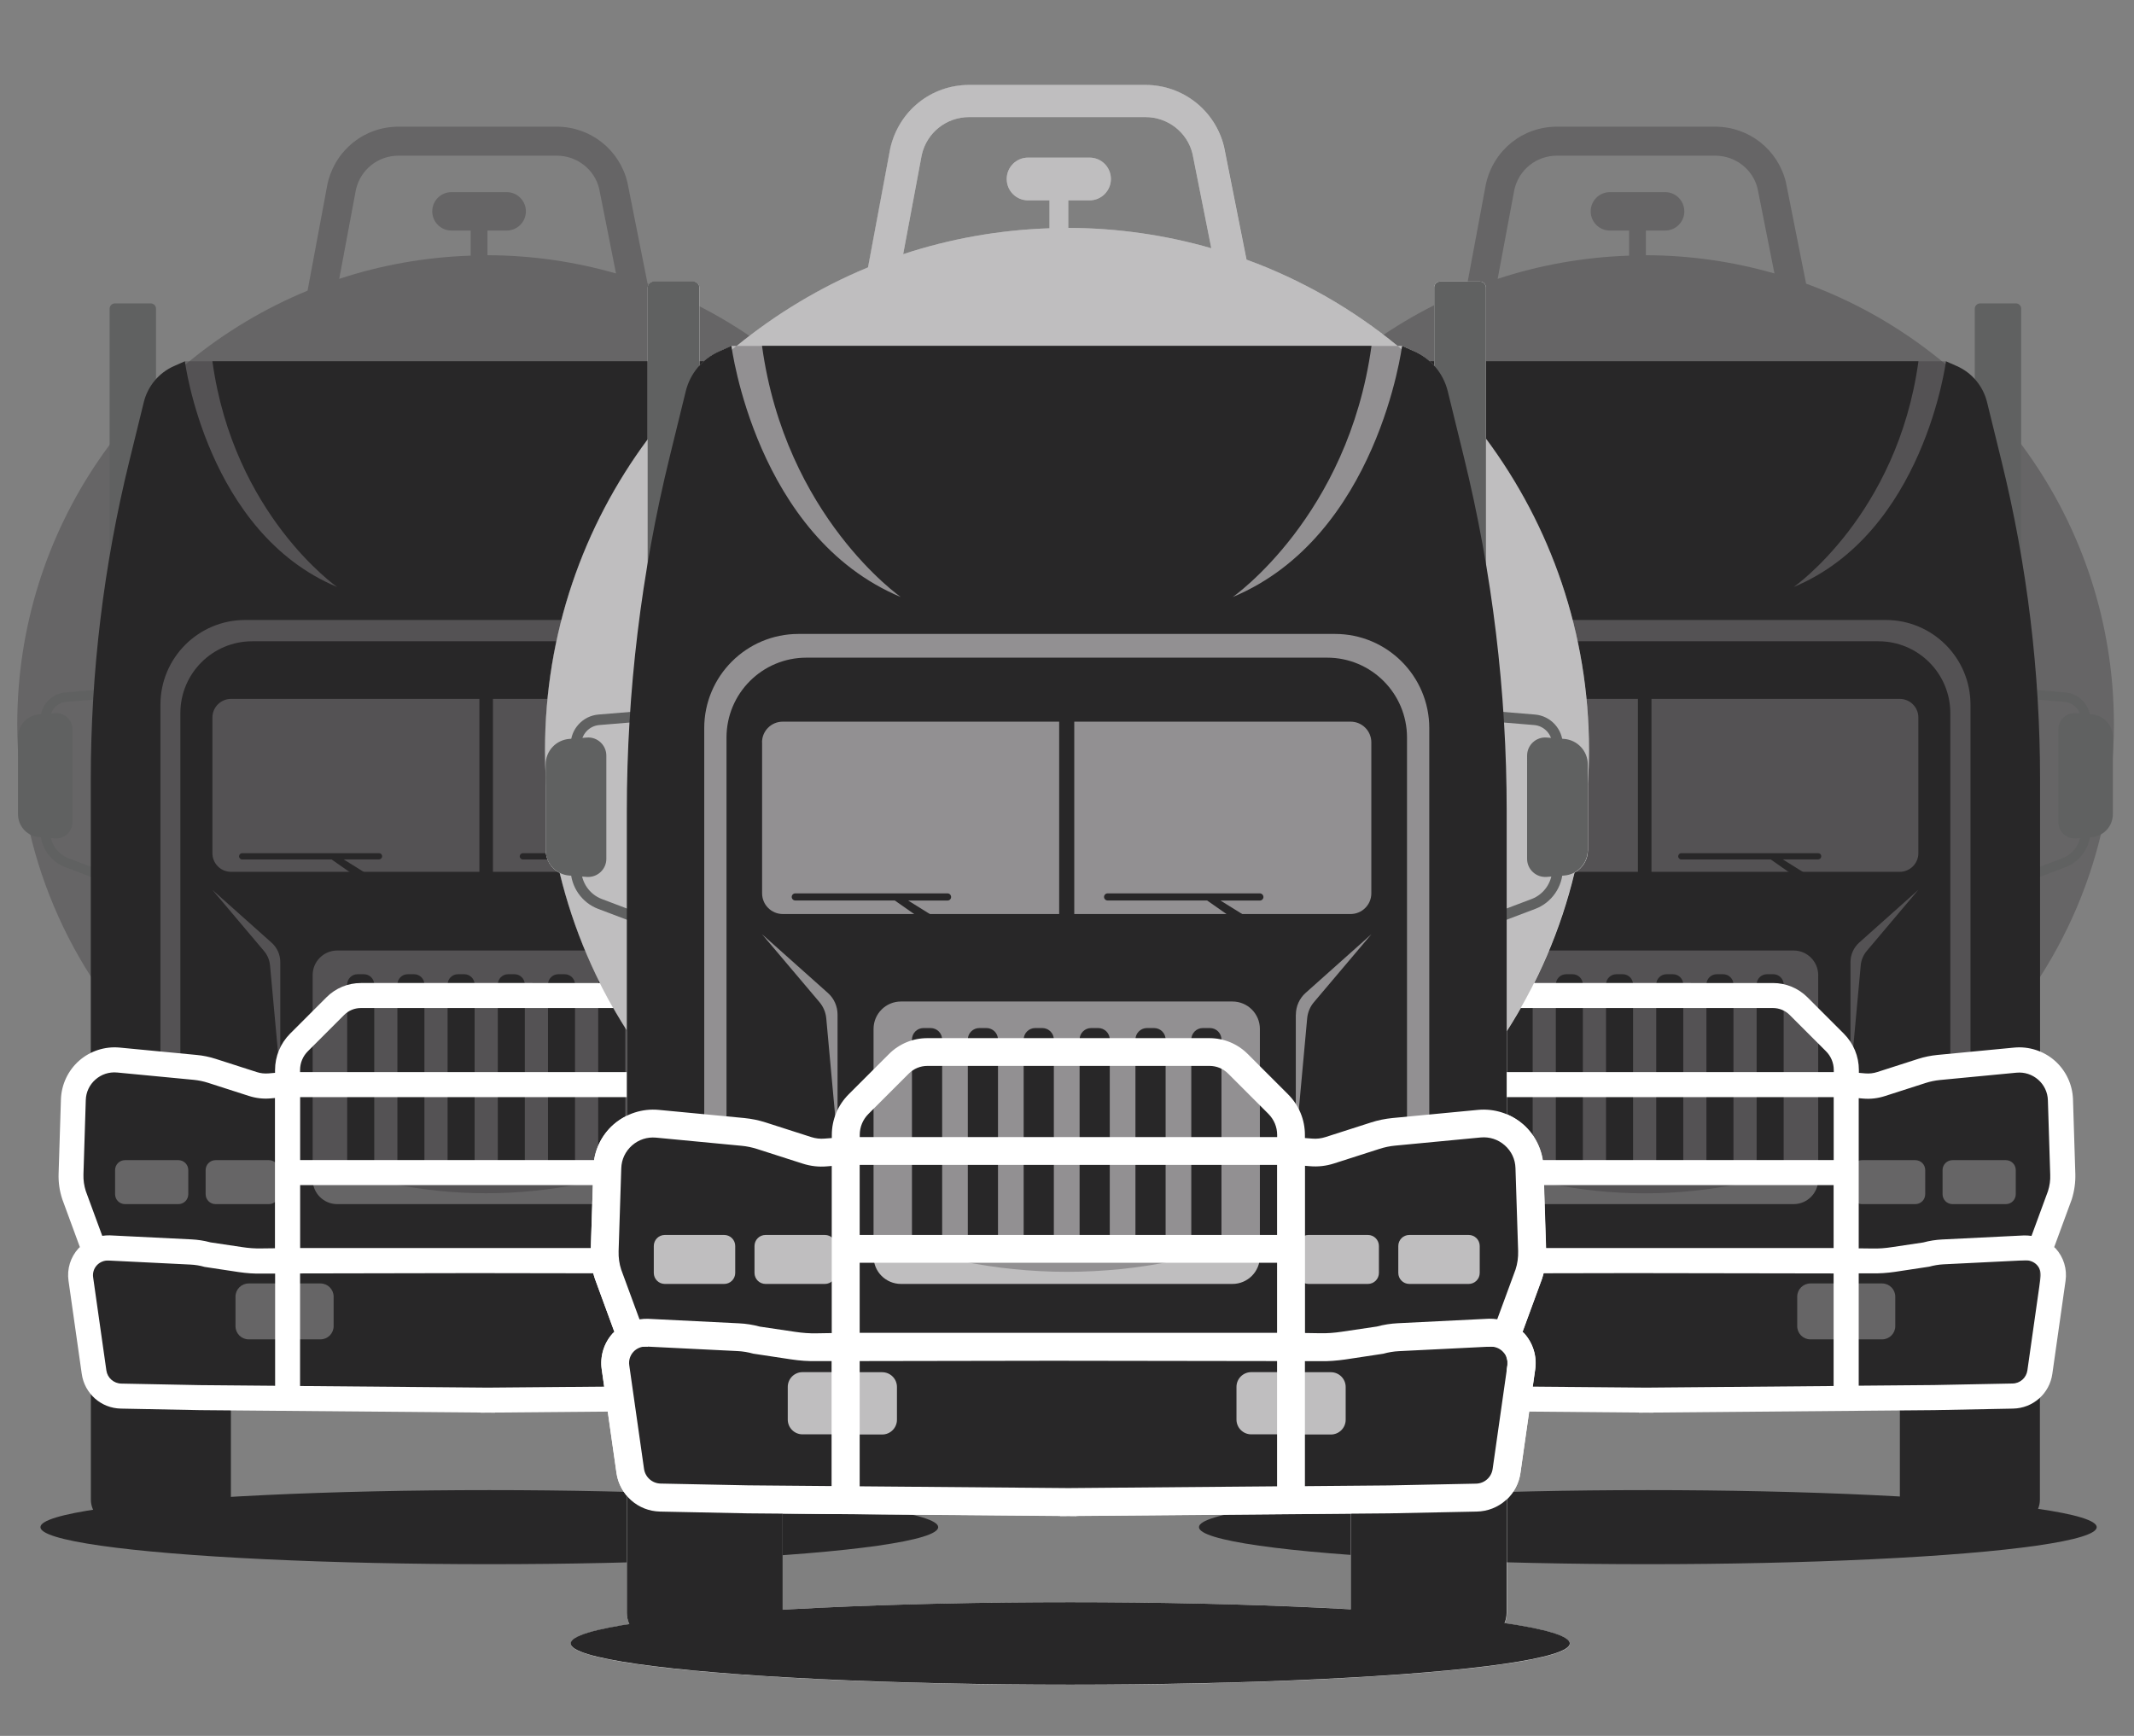 <?xml version="1.0" encoding="UTF-8"?>
<!-- Generator: Adobe Illustrator 27.2.0, SVG Export Plug-In . SVG Version: 6.00 Build 0)  -->
<svg xmlns="http://www.w3.org/2000/svg" xmlns:xlink="http://www.w3.org/1999/xlink" version="1.1" id="Layer_1" x="0px" y="0px" viewBox="0 0 264.42 215.12" style="enable-background:new 0 0 264.42 215.12;" xml:space="preserve">
<rect x="0" y="0" width="264.42" height="215.12" fill="#808080" stroke="none"/>
<style type="text/css">
	.st0{opacity:0.3;fill:#282728;}
	.st1{fill:#606161;}
	.st2{fill:#282728;}
	.st3{fill:#FFFFFF;}
</style>
<path class="st0" d="M223.79,35.15l-2.5-12.55c-0.98-4.06-4.58-6.9-8.76-6.9h-19.61c-4.24,0-7.85,2.89-8.8,7.09l-2.47,13.23  c-21.11,8.71-35.96,29.49-35.96,53.74c0,32.1,26.02,58.12,58.12,58.12s58.12-26.02,58.12-58.12  C261.93,64.67,246.05,43.3,223.79,35.15z M187.64,23.51c0.56-2.48,2.73-4.22,5.28-4.22h19.61c2.51,0,4.68,1.71,5.25,4.08l2.09,10.52  c-5.06-1.45-10.4-2.25-15.93-2.26v-3.06h2.38c1.31,0,2.38-1.06,2.38-2.38c0-1.31-1.06-2.38-2.38-2.38h-6.84  c-1.31,0-2.38,1.06-2.38,2.38c0,1.31,1.06,2.38,2.38,2.38h2.38v3.11c-5.67,0.19-11.14,1.18-16.29,2.88L187.64,23.51z"></path>
<g>
	<polygon class="st0" points="157.84,93.41 164.15,49.5 166.46,44.77 169.86,44.77 237.71,44.77 241.11,44.77 243.49,53.52    247.94,77.91 247.08,139.61 252.53,141.9 249.82,160.34 235.03,169.45 208.63,169.88 164.58,168.73 155.11,147.07 157.55,114.21     "></polygon>
	<g>
		<path class="st1" d="M162.22,37.6h-4.44c-0.36,0-0.66,0.29-0.66,0.66v32.43L160.08,60c0.44-1.6,1.43-3,2.8-3.95V44.24v-5.99    C162.88,37.89,162.59,37.6,162.22,37.6z"></path>
		<path class="st1" d="M249.79,37.6h-4.44c-0.36,0-0.66,0.29-0.66,0.66v17.8c1.37,0.95,2.36,2.35,2.8,3.95l2.95,10.68V38.26    C250.45,37.89,250.15,37.6,249.79,37.6z"></path>
	</g>
	<rect x="157.15" y="152.88" class="st2" width="93.11" height="5.19"></rect>
	<g>
		<g>
			<path class="st1" d="M259.17,103.75l-1.94,0.15c-1.18,0.09-2.18-0.84-2.18-2.02V90.39c0-1.18,1-2.11,2.18-2.02l1.94,0.15     c1.48,0.11,2.63,1.35,2.63,2.84v9.54C261.8,102.39,260.65,103.63,259.17,103.75z"></path>
			<g>
				<path class="st1" d="M247.06,110.83l-0.42-1.1l8.9-3.37c1.37-0.52,2.29-1.86,2.29-3.32V89.16c0-1.13-0.88-2.09-2.01-2.18      l-9.03-0.75l0.1-1.17l9.03,0.75c1.73,0.14,3.09,1.62,3.09,3.36v13.86c0,1.95-1.23,3.73-3.05,4.42L247.06,110.83z"></path>
			</g>
		</g>
		<g>
			<path class="st1" d="M148.4,103.75l1.94,0.15c1.18,0.09,2.18-0.84,2.18-2.02V90.39c0-1.18-1-2.11-2.18-2.02l-1.94,0.15     c-1.48,0.11-2.63,1.35-2.63,2.84v9.54C145.77,102.39,146.92,103.63,148.4,103.75z"></path>
			<g>
				<path class="st1" d="M160.52,110.83l0.42-1.1l-8.9-3.37c-1.37-0.52-2.29-1.86-2.29-3.32V89.16c0-1.13,0.88-2.09,2.01-2.18      l9.03-0.75l-0.1-1.17l-9.03,0.75c-1.73,0.14-3.09,1.62-3.09,3.36v13.86c0,1.95,1.23,3.73,3.05,4.42L160.52,110.83z"></path>
			</g>
		</g>
	</g>
	<g>
		<g>
			<path class="st2" d="M250.4,131.31l-18.51,1.95l9.77-1.76V88.37c0-4.91-3.98-8.9-8.9-8.9H174.8c-4.91,0-8.9,3.98-8.9,8.9v43.13     l9.77,1.76l-18.71-1.66c-2.81,0-4.09,3.86-4.09,6.67l0.22,11.41c0,0.72,2.29,4.3,3.01,4.3h95.37c0.72,0,3.1-1,3.1-1.72l0.72-14.2     C255.28,135.24,253.22,131.31,250.4,131.31z M169.86,88.92c0-1.28,1.04-2.31,2.31-2.31h63.22c1.28,0,2.31,1.03,2.31,2.31v16.81     c0,1.28-1.04,2.31-2.31,2.31h-63.22c-1.28,0-2.31-1.03-2.31-2.31V88.92z M166.87,147.99c0,0.68-0.55,1.23-1.23,1.23h-6.61     c-0.68,0-1.23-0.55-1.23-1.23V145c0-0.68,0.55-1.23,1.23-1.23h6.61c0.68,0,1.23,0.55,1.23,1.23V147.99z M178.09,147.99     c0,0.68-0.55,1.23-1.23,1.23h-6.61c-0.68,0-1.23-0.55-1.23-1.23V145c0-0.68,0.55-1.23,1.23-1.23h6.61c0.68,0,1.23,0.55,1.23,1.23     V147.99z M178.28,133.5l-1.27-13.86c-0.06-0.66-0.32-1.29-0.75-1.79l-6.39-7.57l7.33,6.54c0.69,0.61,1.08,1.49,1.08,2.42V133.5z      M225.29,146.17c0,1.69-1.37,3.05-3.05,3.05h-36.91c-1.69,0-3.05-1.37-3.05-3.05v-25.33c0-1.69,1.37-3.05,3.05-3.05h36.91     c1.69,0,3.05,1.37,3.05,3.05V146.17z M229.29,119.23c0-0.92,0.39-1.8,1.08-2.42l7.33-6.54l-6.39,7.57     c-0.43,0.51-0.69,1.13-0.75,1.79l-1.27,13.86V119.23z M238.55,147.99c0,0.68-0.55,1.23-1.23,1.23h-6.61     c-0.68,0-1.23-0.55-1.23-1.23V145c0-0.68,0.55-1.23,1.23-1.23h6.61c0.68,0,1.23,0.55,1.23,1.23V147.99z M249.77,147.99     c0,0.68-0.55,1.23-1.23,1.23h-6.61c-0.68,0-1.23-0.55-1.23-1.23V145c0-0.68,0.55-1.23,1.23-1.23h6.61c0.68,0,1.23,0.55,1.23,1.23     V147.99z"></path>
			<path class="st2" d="M156.7,172.34l12.07,1.64c2.26,0.31,4.54,0.46,6.81,0.46h56.41c2.28,0,4.56-0.15,6.81-0.46l12.07-1.64     c1.08-0.15,1.89-1.07,1.89-2.16v-12.66c0-0.72-0.58-1.3-1.3-1.3H156.1c-0.72,0-1.3,0.58-1.3,1.3v12.66     C154.8,171.27,155.61,172.19,156.7,172.34z M229.8,159.05h3.4c0.91,0,1.64,0.73,1.64,1.64v3.65c0,0.91-0.73,1.64-1.64,1.64h-3.4     V159.05z M222.69,160.69c0-0.91,0.73-1.64,1.64-1.64h3.4v6.93h-3.4c-0.91,0-1.64-0.73-1.64-1.64V160.69z M179.85,159.05h3.4     c0.91,0,1.64,0.73,1.64,1.64v3.65c0,0.91-0.73,1.64-1.64,1.64h-3.4V159.05z M172.73,160.69c0-0.91,0.73-1.64,1.64-1.64h3.4v6.93     h-3.4c-0.91,0-1.64-0.73-1.64-1.64V160.69z"></path>
			<path class="st2" d="M188.63,120.73h-0.79c-0.71,0-1.28,0.57-1.28,1.28v22.98c0,0.71,0.57,1.28,1.28,1.28h0.79     c0.71,0,1.28-0.57,1.28-1.28v-22.98C189.91,121.3,189.34,120.73,188.63,120.73z"></path>
			<path class="st2" d="M194.85,120.73h-0.79c-0.71,0-1.28,0.57-1.28,1.28v22.98c0,0.71,0.57,1.28,1.28,1.28h0.79     c0.71,0,1.28-0.57,1.28-1.28v-22.98C196.13,121.3,195.56,120.73,194.85,120.73z"></path>
			<path class="st2" d="M201.07,120.73h-0.79c-0.71,0-1.28,0.57-1.28,1.28v22.98c0,0.71,0.57,1.28,1.28,1.28h0.79     c0.71,0,1.28-0.57,1.28-1.28v-22.98C202.35,121.3,201.78,120.73,201.07,120.73z"></path>
			<path class="st2" d="M207.29,120.73h-0.79c-0.71,0-1.28,0.57-1.28,1.28v22.98c0,0.71,0.57,1.28,1.28,1.28h0.79     c0.71,0,1.28-0.57,1.28-1.28v-22.98C208.57,121.3,208,120.73,207.29,120.73z"></path>
			<path class="st2" d="M213.51,120.73h-0.79c-0.71,0-1.28,0.57-1.28,1.28v22.98c0,0.71,0.57,1.28,1.28,1.28h0.79     c0.71,0,1.28-0.57,1.28-1.28v-22.98C214.79,121.3,214.22,120.73,213.51,120.73z"></path>
			<path class="st2" d="M219.73,120.73h-0.79c-0.71,0-1.28,0.57-1.28,1.28v22.98c0,0.71,0.57,1.28,1.28,1.28h0.79     c0.71,0,1.28-0.57,1.28-1.28v-22.98C221.01,121.3,220.44,120.73,219.73,120.73z"></path>
			<path class="st2" d="M154.8,185.84c0,1.65,1.34,2.98,2.98,2.98h11.39c1.65,0,2.98-1.34,2.98-2.98v-11.49l-17.35-4.18V185.84z"></path>
			<path class="st2" d="M235.41,185.84c0,1.65,1.34,2.98,2.98,2.98h11.39c1.65,0,2.98-1.34,2.98-2.98v-15.66l-17.35,4.18V185.84z"></path>
			<path class="st2" d="M158.71,131.42h4.71V87.33c0-5.8,4.7-10.5,10.5-10.5h29.87h29.87c5.8,0,10.5,4.7,10.5,10.5v44.09h4.71l0,0     l0,0c2.73,0,3.91,2.21,3.91,2.21v-6.64V96.56c0-13.28-1.6-26.51-4.77-39.4l-1.8-7.33c-0.49-1.98-1.86-3.63-3.73-4.46l-1.36-0.6     c0,0-2.72,21.24-18.86,27.97c0,0,12.85-8.95,15.45-27.97h-33.92h-33.92c2.61,19.02,15.45,27.97,15.45,27.97     c-16.14-6.74-18.86-27.97-18.86-27.97l-1.36,0.6c-1.87,0.83-3.24,2.48-3.73,4.46l-1.8,7.33c-3.17,12.89-4.77,26.12-4.77,39.4     v30.43v6.64C154.81,133.63,155.98,131.42,158.71,131.42z"></path>
		</g>
		<rect x="202.95" y="84.43" class="st2" width="1.68" height="25.84"></rect>
	</g>
	<path class="st2" d="M190.51,105.73h-16.96c-0.22,0-0.39,0.18-0.39,0.39s0.18,0.39,0.39,0.39h11.08l4.97,3.47   c0.01,0.01,0.02,0.01,0.02,0.02c0.26,0.16,0.6,0.08,0.77-0.18c0.16-0.26,0.08-0.6-0.18-0.77l-4.09-2.55h4.38   c0.22,0,0.39-0.18,0.39-0.39S190.73,105.73,190.51,105.73z"></path>
	<path class="st2" d="M225.29,105.73h-16.96c-0.22,0-0.39,0.18-0.39,0.39s0.18,0.39,0.39,0.39h11.08l4.97,3.47   c0.01,0.01,0.02,0.01,0.02,0.02c0.26,0.16,0.6,0.08,0.77-0.18c0.16-0.26,0.08-0.6-0.18-0.77l-4.09-2.55h4.38   c0.22,0,0.39-0.18,0.39-0.39S225.51,105.73,225.29,105.73z"></path>
	<ellipse class="st2" cx="204.18" cy="189.25" rx="55.62" ry="4.59"></ellipse>
	<path class="st3" d="M257.15,145.47l-0.29-9.24c-0.06-1.83-0.88-3.57-2.25-4.78c-1.37-1.21-3.21-1.8-5.02-1.63l-9.51,0.91   c-0.82,0.08-1.62,0.24-2.4,0.49l-5.07,1.63c-0.48,0.16-0.98,0.21-1.48,0.17l-0.8-0.07v-0.34c0-1.71-0.67-3.32-1.88-4.53l-4.49-4.49   c-1.14-1.14-2.66-1.77-4.28-1.77H205.8h-3.67h-13.87c-1.62,0-3.14,0.63-4.28,1.77l-4.49,4.49c-1.21,1.21-1.88,2.82-1.88,4.53v0.34   l-0.8,0.07c-0.51,0.04-1-0.01-1.48-0.17l-5.07-1.63c-0.78-0.25-1.59-0.42-2.4-0.49l-9.51-0.91c-1.82-0.17-3.65,0.42-5.02,1.63   c-1.37,1.21-2.19,2.95-2.25,4.78l-0.29,9.24c-0.03,1.05,0.11,2.09,0.46,3.15l2.18,5.93c-0.05,0.05-0.12,0.09-0.17,0.15   c-1,1.09-1.45,2.56-1.24,4.02l1.64,11.54c0.35,2.44,2.39,4.26,4.86,4.3l9.75,0.19l34.81,0.3l0,0.02l0.9-0.01l0.9,0.01l0-0.02   l34.81-0.3l9.75-0.19c2.47-0.05,4.51-1.86,4.86-4.3l1.64-11.54c0.21-1.46-0.24-2.93-1.24-4.02c-0.05-0.06-0.12-0.09-0.17-0.15   l2.18-5.93C257.04,147.56,257.18,146.52,257.15,145.47z M177.63,171.73l-9.32-0.08l-9.73-0.19c-0.94-0.02-1.72-0.71-1.85-1.63   l-1.64-11.54c-0.08-0.54,0.09-1.09,0.46-1.49s0.91-0.62,1.45-0.59l10.14,0.5c0.59,0.03,1.18,0.12,1.76,0.29l4.23,0.64   c0.95,0.14,1.91,0.21,2.86,0.19l1.65,0V171.73z M177.63,154.69l-1.69,0.02c-0.78,0.02-1.58-0.04-2.36-0.16l-3.95-0.59   c-0.77-0.21-1.56-0.33-2.35-0.37l-10.13-0.5c-0.31-0.01-0.62,0.02-0.93,0.06l-2.04-5.55c-0.21-0.66-0.31-1.35-0.29-2.04l0.29-9.24   c0.03-0.99,0.46-1.89,1.2-2.54c0.74-0.65,1.69-0.96,2.68-0.87l9.51,0.91c0.59,0.06,1.18,0.18,1.74,0.36l5.07,1.63   c0.87,0.28,1.77,0.39,2.69,0.31l0.55-0.05V154.69z M227.21,171.76l-23.24,0.2l-23.24-0.2v-13.95l21.51-0.04l24.96,0.04V171.76z    M227.21,154.66h-23.94h-2.21h-20.33v-7.8h19.54h4.26h22.67V154.66z M227.21,143.76h-22.67h-4.26h-19.54v-7.8h17.99h5.81h22.67   V143.76z M227.21,132.86l-22.67,0v0l-2.65,0l-3.17,0v0l-17.99,0v-0.25c0-0.88,0.34-1.71,0.97-2.34l4.49-4.49   c0.56-0.56,1.3-0.86,2.08-0.86h13.87h3.67h13.87c0.79,0,1.53,0.31,2.08,0.86l4.49,4.49c0.62,0.62,0.97,1.45,0.97,2.34V132.86z    M252.85,158.28l-1.64,11.54c-0.13,0.93-0.91,1.62-1.85,1.63l-9.73,0.19l-9.32,0.08v-13.92l1.65,0c0.95,0.02,1.91-0.05,2.86-0.19   l4.23-0.64c0.58-0.16,1.17-0.26,1.76-0.29l10.14-0.5c0.53-0.02,1.08,0.19,1.45,0.59S252.93,157.74,252.85,158.28z M253.76,147.61   l-2.04,5.55c-0.31-0.04-0.62-0.07-0.93-0.06l-10.13,0.5c-0.79,0.04-1.58,0.16-2.35,0.37l-3.95,0.59c-0.78,0.12-1.59,0.18-2.36,0.16   l-1.69-0.02v-18.61l0.55,0.05c0.92,0.08,1.82-0.03,2.69-0.31l5.07-1.63c0.56-0.18,1.15-0.3,1.74-0.36l9.51-0.91   c0.99-0.09,1.93,0.22,2.68,0.87c0.74,0.65,1.17,1.56,1.2,2.54l0.29,9.24C254.07,146.26,253.97,146.95,253.76,147.61z"></path>
	<path class="st1" d="M152.29,78.08"></path>
</g>
<path class="st0" d="M80.24,35.15l-2.5-12.55c-0.98-4.06-4.58-6.9-8.76-6.9H49.38c-4.24,0-7.85,2.89-8.8,7.09l-2.47,13.23  C17,44.72,2.14,65.5,2.14,89.75c0,32.1,26.02,58.12,58.12,58.12s58.12-26.02,58.12-58.12C118.39,64.67,102.5,43.3,80.24,35.15z   M44.1,23.51c0.56-2.48,2.73-4.22,5.28-4.22h19.61c2.51,0,4.68,1.71,5.25,4.08l2.09,10.52c-5.06-1.45-10.4-2.25-15.93-2.26v-3.06  h2.38c1.31,0,2.38-1.06,2.38-2.38c0-1.31-1.06-2.38-2.38-2.38h-6.84c-1.31,0-2.38,1.06-2.38,2.38c0,1.31,1.06,2.38,2.38,2.38h2.38  v3.11c-5.67,0.19-11.14,1.18-16.29,2.88L44.1,23.51z"></path>
<g>
	<polygon class="st0" points="14.29,93.41 20.6,49.5 22.91,44.77 26.32,44.77 94.16,44.77 97.57,44.77 99.95,53.52 104.39,77.91    103.53,139.61 108.99,141.9 106.28,160.34 91.48,169.45 65.08,169.88 21.03,168.73 11.56,147.07 14,114.21  "></polygon>
	<g>
		<path class="st1" d="M18.68,37.6h-4.44c-0.36,0-0.66,0.29-0.66,0.66v32.43L16.53,60c0.44-1.6,1.43-3,2.8-3.95V44.24v-5.99    C19.33,37.89,19.04,37.6,18.68,37.6z"></path>
		<path class="st1" d="M106.25,37.6h-4.44c-0.36,0-0.66,0.29-0.66,0.66v17.8c1.37,0.95,2.36,2.35,2.8,3.95l2.95,10.68V38.26    C106.9,37.89,106.61,37.6,106.25,37.6z"></path>
	</g>
	<rect x="13.61" y="152.88" class="st2" width="93.11" height="5.19"></rect>
	<g>
		<g>
			<path class="st1" d="M115.62,103.75l-1.94,0.15c-1.18,0.09-2.18-0.84-2.18-2.02V90.39c0-1.18,1-2.11,2.18-2.02l1.94,0.15     c1.48,0.11,2.63,1.35,2.63,2.84v9.54C118.25,102.39,117.11,103.63,115.62,103.75z"></path>
			<g>
				<path class="st1" d="M103.51,110.83l-0.42-1.1l8.9-3.37c1.37-0.52,2.29-1.86,2.29-3.32V89.16c0-1.13-0.88-2.09-2.01-2.18      l-9.03-0.75l0.1-1.17l9.03,0.75c1.73,0.14,3.09,1.62,3.09,3.36v13.86c0,1.95-1.23,3.73-3.05,4.42L103.51,110.83z"></path>
			</g>
		</g>
		<g>
			<path class="st1" d="M4.86,103.75l1.94,0.15c1.18,0.09,2.18-0.84,2.18-2.02V90.39c0-1.18-1-2.11-2.18-2.02l-1.94,0.15     c-1.48,0.11-2.63,1.35-2.63,2.84v9.54C2.23,102.39,3.37,103.63,4.86,103.75z"></path>
			<g>
				<path class="st1" d="M16.97,110.83l0.42-1.1l-8.9-3.37c-1.37-0.52-2.29-1.86-2.29-3.32V89.16c0-1.13,0.88-2.09,2.01-2.18      l9.03-0.75l-0.1-1.17L8.1,85.81c-1.73,0.14-3.09,1.62-3.09,3.36v13.86c0,1.95,1.23,3.73,3.05,4.42L16.97,110.83z"></path>
			</g>
		</g>
	</g>
	<g>
		<g>
			<path class="st2" d="M106.86,131.31l-18.51,1.95l9.77-1.76V88.37c0-4.91-3.98-8.9-8.9-8.9H31.25c-4.91,0-8.9,3.98-8.9,8.9v43.13     l9.77,1.76l-18.71-1.66c-2.81,0-4.09,3.86-4.09,6.67l0.22,11.41c0,0.72,2.29,4.3,3.01,4.3h95.37c0.72,0,3.1-1,3.1-1.72l0.72-14.2     C111.74,135.24,109.67,131.31,106.86,131.31z M26.32,88.92c0-1.28,1.04-2.31,2.31-2.31h63.22c1.28,0,2.31,1.03,2.31,2.31v16.81     c0,1.28-1.04,2.31-2.31,2.31H28.63c-1.28,0-2.31-1.03-2.31-2.31V88.92z M23.33,147.99c0,0.68-0.55,1.23-1.23,1.23h-6.61     c-0.68,0-1.23-0.55-1.23-1.23V145c0-0.68,0.55-1.23,1.23-1.23h6.61c0.68,0,1.23,0.55,1.23,1.23V147.99z M34.55,147.99     c0,0.68-0.55,1.23-1.23,1.23h-6.61c-0.68,0-1.23-0.55-1.23-1.23V145c0-0.68,0.55-1.23,1.23-1.23h6.61c0.68,0,1.23,0.55,1.23,1.23     V147.99z M34.73,133.5l-1.27-13.86c-0.06-0.66-0.32-1.29-0.75-1.79l-6.39-7.57l7.33,6.54c0.69,0.61,1.08,1.49,1.08,2.42V133.5z      M81.74,146.17c0,1.69-1.37,3.05-3.05,3.05H41.79c-1.69,0-3.05-1.37-3.05-3.05v-25.33c0-1.69,1.37-3.05,3.05-3.05h36.91     c1.69,0,3.05,1.37,3.05,3.05V146.17z M85.75,119.23c0-0.92,0.39-1.8,1.08-2.42l7.33-6.54l-6.39,7.57     c-0.43,0.51-0.69,1.13-0.75,1.79l-1.27,13.86V119.23z M95,147.99c0,0.68-0.55,1.23-1.23,1.23h-6.61c-0.68,0-1.23-0.55-1.23-1.23     V145c0-0.68,0.55-1.23,1.23-1.23h6.61c0.68,0,1.23,0.55,1.23,1.23V147.99z M106.22,147.99c0,0.68-0.55,1.23-1.23,1.23h-6.61     c-0.68,0-1.23-0.55-1.23-1.23V145c0-0.68,0.55-1.23,1.23-1.23h6.61c0.68,0,1.23,0.55,1.23,1.23V147.99z"></path>
			<path class="st2" d="M13.15,172.34l12.07,1.64c2.26,0.31,4.54,0.46,6.81,0.46h56.41c2.28,0,4.56-0.15,6.81-0.46l12.07-1.64     c1.08-0.15,1.89-1.07,1.89-2.16v-12.66c0-0.72-0.58-1.3-1.3-1.3H12.56c-0.72,0-1.3,0.58-1.3,1.3v12.66     C11.26,171.27,12.07,172.19,13.15,172.34z M86.26,159.05h3.4c0.91,0,1.64,0.73,1.64,1.64v3.65c0,0.91-0.73,1.64-1.64,1.64h-3.4     V159.05z M79.14,160.69c0-0.91,0.73-1.64,1.64-1.64h3.4v6.93h-3.4c-0.91,0-1.64-0.73-1.64-1.64V160.69z M36.3,159.05h3.4     c0.91,0,1.64,0.73,1.64,1.64v3.65c0,0.91-0.73,1.64-1.64,1.64h-3.4V159.05z M29.18,160.69c0-0.91,0.73-1.64,1.64-1.64h3.4v6.93     h-3.4c-0.91,0-1.64-0.73-1.64-1.64V160.69z"></path>
			<path class="st2" d="M45.09,120.73H44.3c-0.71,0-1.28,0.57-1.28,1.28v22.98c0,0.71,0.57,1.28,1.28,1.28h0.79     c0.71,0,1.28-0.57,1.28-1.28v-22.98C46.37,121.3,45.79,120.73,45.09,120.73z"></path>
			<path class="st2" d="M51.31,120.73h-0.79c-0.71,0-1.28,0.57-1.28,1.28v22.98c0,0.71,0.57,1.28,1.28,1.28h0.79     c0.71,0,1.28-0.57,1.28-1.28v-22.98C52.59,121.3,52.01,120.73,51.31,120.73z"></path>
			<path class="st2" d="M57.53,120.73h-0.79c-0.71,0-1.28,0.57-1.28,1.28v22.98c0,0.71,0.57,1.28,1.28,1.28h0.79     c0.71,0,1.28-0.57,1.28-1.28v-22.98C58.81,121.3,58.23,120.73,57.53,120.73z"></path>
			<path class="st2" d="M63.75,120.73h-0.79c-0.71,0-1.28,0.57-1.28,1.28v22.98c0,0.71,0.57,1.28,1.28,1.28h0.79     c0.71,0,1.28-0.57,1.28-1.28v-22.98C65.03,121.3,64.45,120.73,63.75,120.73z"></path>
			<path class="st2" d="M69.97,120.73h-0.79c-0.71,0-1.28,0.57-1.28,1.28v22.98c0,0.71,0.57,1.28,1.28,1.28h0.79     c0.71,0,1.28-0.57,1.28-1.28v-22.98C71.25,121.3,70.67,120.73,69.97,120.73z"></path>
			<path class="st2" d="M76.19,120.73H75.4c-0.71,0-1.28,0.57-1.28,1.28v22.98c0,0.71,0.57,1.28,1.28,1.28h0.79     c0.71,0,1.28-0.57,1.28-1.28v-22.98C77.47,121.3,76.89,120.73,76.19,120.73z"></path>
			<path class="st2" d="M11.26,185.84c0,1.65,1.34,2.98,2.98,2.98h11.39c1.65,0,2.98-1.34,2.98-2.98v-11.49l-17.35-4.18V185.84z"></path>
			<path class="st2" d="M91.87,185.84c0,1.65,1.34,2.98,2.98,2.98h11.39c1.65,0,2.98-1.34,2.98-2.98v-15.66l-17.35,4.18V185.84z"></path>
			<path class="st2" d="M15.17,131.42h4.71V87.33c0-5.8,4.7-10.5,10.5-10.5h29.87h29.87c5.8,0,10.5,4.7,10.5,10.5v44.09h4.71l0,0     l0,0c2.73,0,3.91,2.21,3.91,2.21v-6.64V96.56c0-13.28-1.6-26.51-4.77-39.4l-1.8-7.33c-0.49-1.98-1.86-3.63-3.73-4.46l-1.36-0.6     c0,0-2.72,21.24-18.86,27.97c0,0,12.85-8.95,15.45-27.97H60.24H26.32c2.61,19.02,15.45,27.97,15.45,27.97     C25.63,66,22.91,44.77,22.91,44.77l-1.36,0.6c-1.87,0.83-3.24,2.48-3.73,4.46l-1.8,7.33c-3.17,12.89-4.77,26.12-4.77,39.4v30.43     v6.64C11.26,133.63,12.44,131.42,15.17,131.42z"></path>
		</g>
		<rect x="59.4" y="84.43" class="st2" width="1.68" height="25.84"></rect>
	</g>
	<path class="st2" d="M46.97,105.73H30.01c-0.22,0-0.39,0.18-0.39,0.39s0.18,0.39,0.39,0.39h11.08l4.97,3.47   c0.01,0.01,0.02,0.01,0.02,0.02c0.26,0.16,0.6,0.08,0.77-0.18c0.16-0.26,0.08-0.6-0.18-0.77l-4.09-2.55h4.38   c0.22,0,0.39-0.18,0.39-0.39S47.19,105.73,46.97,105.73z"></path>
	<path class="st2" d="M81.74,105.73H64.79c-0.22,0-0.39,0.18-0.39,0.39s0.18,0.39,0.39,0.39h11.08l4.97,3.47   c0.01,0.01,0.02,0.01,0.02,0.02c0.26,0.16,0.6,0.08,0.77-0.18c0.16-0.26,0.08-0.6-0.18-0.77l-4.09-2.55h4.38   c0.22,0,0.39-0.18,0.39-0.39S81.96,105.73,81.74,105.73z"></path>
	<ellipse class="st2" cx="60.63" cy="189.25" rx="55.62" ry="4.59"></ellipse>
	<path class="st3" d="M113.6,145.47l-0.29-9.24c-0.06-1.83-0.88-3.57-2.25-4.78c-1.37-1.21-3.21-1.8-5.02-1.63l-9.51,0.91   c-0.82,0.08-1.62,0.24-2.4,0.49l-5.07,1.63c-0.48,0.16-0.98,0.21-1.48,0.17l-0.8-0.07v-0.34c0-1.71-0.67-3.32-1.88-4.53l-4.49-4.49   c-1.14-1.14-2.66-1.77-4.28-1.77H62.26h-3.67H44.73c-1.62,0-3.14,0.63-4.28,1.77l-4.49,4.49c-1.21,1.21-1.88,2.82-1.88,4.53v0.34   l-0.8,0.07c-0.51,0.04-1-0.01-1.48-0.17l-5.07-1.63c-0.78-0.25-1.59-0.42-2.4-0.49l-9.51-0.91c-1.82-0.17-3.65,0.42-5.02,1.63   c-1.37,1.21-2.19,2.95-2.25,4.78l-0.29,9.24c-0.03,1.05,0.11,2.09,0.46,3.15l2.18,5.93c-0.05,0.05-0.12,0.09-0.17,0.15   c-1,1.09-1.45,2.56-1.24,4.02l1.64,11.54c0.35,2.44,2.39,4.26,4.86,4.3l9.75,0.19l34.81,0.3l0,0.02l0.9-0.01l0.9,0.01l0-0.02   l34.81-0.3l9.75-0.19c2.47-0.05,4.51-1.86,4.86-4.3l1.64-11.54c0.21-1.46-0.24-2.93-1.24-4.02c-0.05-0.06-0.12-0.09-0.17-0.15   l2.18-5.93C113.49,147.56,113.64,146.52,113.6,145.47z M34.08,171.73l-9.32-0.08l-9.73-0.19c-0.94-0.02-1.72-0.71-1.85-1.63   l-1.64-11.54c-0.08-0.54,0.09-1.09,0.46-1.49c0.37-0.4,0.91-0.62,1.45-0.59l10.14,0.5c0.59,0.03,1.18,0.12,1.76,0.29l4.23,0.64   c0.95,0.14,1.91,0.21,2.86,0.19l1.65,0V171.73z M34.08,154.69l-1.69,0.02c-0.78,0.02-1.58-0.04-2.36-0.16l-3.95-0.59   c-0.77-0.21-1.56-0.33-2.35-0.37l-10.13-0.5c-0.31-0.01-0.62,0.02-0.93,0.06l-2.04-5.55c-0.21-0.66-0.31-1.35-0.29-2.04l0.29-9.24   c0.03-0.99,0.46-1.89,1.2-2.54c0.74-0.65,1.69-0.96,2.68-0.87l9.51,0.91c0.59,0.06,1.18,0.18,1.74,0.36l5.07,1.63   c0.87,0.28,1.77,0.39,2.69,0.31l0.55-0.05V154.69z M83.66,171.76l-23.24,0.2l-23.24-0.2v-13.95l21.51-0.04l24.96,0.04V171.76z    M83.66,154.66H59.72h-2.21H37.19v-7.8h19.54h4.26h22.67V154.66z M83.66,143.76H60.99h-4.26H37.19v-7.8h17.99h5.81h22.67V143.76z    M83.66,132.86l-22.67,0v0l-2.65,0l-3.17,0v0l-17.99,0v-0.25c0-0.88,0.34-1.71,0.97-2.34l4.49-4.49c0.56-0.56,1.3-0.86,2.08-0.86   h13.87h3.67h13.87c0.79,0,1.53,0.31,2.08,0.86l4.49,4.49c0.62,0.62,0.97,1.45,0.97,2.34V132.86z M109.31,158.28l-1.64,11.54   c-0.13,0.93-0.91,1.62-1.85,1.63l-9.73,0.19l-9.32,0.08v-13.92l1.65,0c0.95,0.02,1.91-0.05,2.86-0.19l4.23-0.64   c0.58-0.16,1.17-0.26,1.76-0.29l10.14-0.5c0.53-0.02,1.08,0.19,1.45,0.59S109.38,157.74,109.31,158.28z M110.21,147.61l-2.04,5.55   c-0.31-0.04-0.62-0.07-0.93-0.06l-10.13,0.5c-0.79,0.04-1.58,0.16-2.35,0.37l-3.95,0.59c-0.78,0.12-1.59,0.18-2.36,0.16l-1.69-0.02   v-18.61l0.55,0.05c0.92,0.08,1.82-0.03,2.69-0.31l5.07-1.63c0.56-0.18,1.15-0.3,1.74-0.36l9.51-0.91c0.99-0.09,1.93,0.22,2.68,0.87   c0.74,0.65,1.17,1.56,1.2,2.54l0.29,9.24C110.52,146.26,110.42,146.95,110.21,147.61z"></path>
	<path class="st1" d="M8.74,78.08"></path>
</g>
<path class="st3" d="M196.89,92.93c0-14.47-4.76-27.82-12.78-38.59V35.62c0-0.4-0.33-0.73-0.73-0.73h-4.94  c-0.4,0-0.73,0.33-0.73,0.73v9.73c-0.68-0.76-1.51-1.38-2.47-1.81l-1.51-0.67h-0.55c-5.55-4.55-11.86-8.19-18.73-10.7l-2.78-13.97  c-1.09-4.52-5.1-7.68-9.75-7.68h-21.83c-4.72,0-8.74,3.21-9.79,7.89l-2.75,14.72c-5.92,2.45-11.4,5.75-16.29,9.75h-0.62l-1.51,0.67  c-0.96,0.42-1.79,1.05-2.47,1.81v-3.06v-6.66c0-0.4-0.33-0.73-0.73-0.73h-4.94c-0.4,0-0.73,0.33-0.73,0.73v18.79  c-7.99,10.76-12.73,24.08-12.73,38.52c0,1.16,0.03,2.3,0.09,3.44v8.97c0,1.22,0.7,2.29,1.73,2.82c1.7,7.03,4.54,13.6,8.32,19.52  v6.69v3.89c-0.59,0.29-1.14,0.64-1.64,1.08c-1.53,1.34-2.44,3.28-2.5,5.31l-0.33,10.28c-0.04,1.17,0.12,2.33,0.51,3.51l2.42,6.6  c-0.06,0.06-0.13,0.1-0.19,0.16c-1.11,1.22-1.61,2.85-1.38,4.48l1.83,12.84c0.15,1.08,0.62,2.04,1.28,2.82v14.52  c0,0.5,0.12,0.97,0.32,1.4c-4.63,0.72-7.27,1.53-7.27,2.4c0,2.82,27.71,5.11,61.9,5.11c34.18,0,61.9-2.29,61.9-5.11  c0-0.92-2.94-1.78-8.07-2.52c0.16-0.39,0.26-0.82,0.26-1.28v-14.08c0.89-0.84,1.51-1.96,1.69-3.26l1.83-12.84  c0.23-1.63-0.27-3.26-1.38-4.48c-0.06-0.06-0.13-0.1-0.19-0.16l2.42-6.6c0.38-1.18,0.55-2.34,0.51-3.51l-0.33-10.28  c-0.06-2.03-0.98-3.97-2.5-5.31c-0.61-0.54-1.31-0.96-2.05-1.27v-3.7v-6.6c3.82-5.96,6.69-12.57,8.39-19.65  c0.99-0.54,1.66-1.58,1.66-2.78v-8.22C196.83,95.73,196.89,94.34,196.89,92.93z M79.79,166.9c0.11-0.01,0.21-0.03,0.32-0.02  l0.17,0.01v0.01H79.79z M184.98,166.9h-0.73l0.41-0.02C184.77,166.87,184.87,166.88,184.98,166.9z M114.21,19.21  c0.62-2.76,3.04-4.7,5.88-4.7h21.83c2.8,0,5.2,1.9,5.84,4.54l2.33,11.71c-5.63-1.62-11.57-2.5-17.72-2.52v-3.41H135  c1.46,0,2.65-1.18,2.65-2.65s-1.18-2.65-2.65-2.65h-7.61c-1.46,0-2.65,1.18-2.65,2.65s1.18,2.65,2.65,2.65h2.65v3.46  c-6.31,0.21-12.4,1.32-18.13,3.21L114.21,19.21z M132.61,198.55c-13.27,0-25.55,0.35-35.63,0.93v-11.92l34.4,0.29l0,0.02l1-0.01  l1,0.01l0-0.02l33.99-0.29v11.86C157.46,198.88,145.5,198.55,132.61,198.55z M186.78,169.2l-0.09,0.66v-1.52  c0-0.04-0.01-0.08-0.01-0.11C186.79,168.53,186.83,168.87,186.78,169.2z"></path>
<path class="st0" d="M154.44,32.16l-2.78-13.97c-1.09-4.52-5.1-7.68-9.75-7.68h-21.83c-4.72,0-8.74,3.21-9.79,7.89l-2.75,14.72  c-23.49,9.7-40.02,32.82-40.02,59.81c0,35.72,28.96,64.68,64.68,64.68s64.68-28.96,64.68-64.68  C196.89,65.01,179.21,41.23,154.44,32.16z M114.21,19.21c0.62-2.76,3.04-4.7,5.88-4.7h21.83c2.8,0,5.2,1.9,5.84,4.54l2.33,11.71  c-5.63-1.62-11.57-2.5-17.72-2.52v-3.41H135c1.46,0,2.65-1.18,2.65-2.65s-1.18-2.65-2.65-2.65h-7.61c-1.46,0-2.65,1.18-2.65,2.65  s1.18,2.65,2.65,2.65h2.65v3.46c-6.31,0.21-12.4,1.32-18.13,3.21L114.21,19.21z"></path>
<g>
	<polygon class="st0" points="81.04,97 88.06,48.14 90.63,42.87 94.42,42.87 169.93,42.87 173.72,42.87 176.36,52.61 181.31,79.76    180.36,148.42 186.42,150.97 183.41,171.49 166.94,181.63 137.56,182.11 88.54,180.83 78,156.72 80.72,120.15  "></polygon>
	<g>
		<path class="st1" d="M85.92,34.89h-4.94c-0.4,0-0.73,0.33-0.73,0.73v36.09l3.29-11.88c0.49-1.78,1.6-3.34,3.12-4.39V42.28v-6.66    C86.65,35.22,86.33,34.89,85.92,34.89z"></path>
		<path class="st1" d="M183.38,34.89h-4.94c-0.4,0-0.73,0.33-0.73,0.73v19.81c1.52,1.05,2.62,2.61,3.12,4.39l3.29,11.88V35.62    C184.1,35.22,183.78,34.89,183.38,34.89z"></path>
	</g>
	<rect x="80.28" y="163.18" class="st2" width="103.62" height="5.78"></rect>
	<g>
		<g>
			<path class="st1" d="M193.81,108.5l-2.16,0.17c-1.31,0.1-2.43-0.93-2.43-2.24V93.64c0-1.31,1.12-2.35,2.43-2.24l2.16,0.17     c1.65,0.13,2.93,1.5,2.93,3.16v10.62C196.74,107,195.46,108.38,193.81,108.5z"></path>
			<g>
				<path class="st1" d="M180.33,116.38l-0.46-1.22l9.91-3.75c1.53-0.58,2.55-2.07,2.55-3.7V92.28c0-1.26-0.98-2.33-2.24-2.43      l-10.05-0.83l0.11-1.3l10.05,0.83c1.93,0.16,3.44,1.8,3.44,3.73v15.43c0,2.17-1.37,4.15-3.4,4.92L180.33,116.38z"></path>
			</g>
		</g>
		<g>
			<path class="st1" d="M70.54,108.5l2.16,0.17c1.31,0.1,2.43-0.93,2.43-2.24V93.64c0-1.31-1.12-2.35-2.43-2.24l-2.16,0.17     c-1.65,0.13-2.93,1.5-2.93,3.16v10.62C67.61,107,68.89,108.38,70.54,108.5z"></path>
			<g>
				<path class="st1" d="M84.02,116.38l0.46-1.22l-9.91-3.75c-1.53-0.58-2.55-2.07-2.55-3.7V92.28c0-1.26,0.98-2.33,2.24-2.43      l10.05-0.83l-0.11-1.3l-10.05,0.83c-1.93,0.16-3.44,1.8-3.44,3.73v15.43c0,2.17,1.37,4.15,3.4,4.92L84.02,116.38z"></path>
			</g>
		</g>
	</g>
	<g>
		<g>
			<path class="st2" d="M184.06,139.18l-20.6,2.17l10.88-1.95v-48c0-5.47-4.43-9.9-9.9-9.9H99.92c-5.47,0-9.9,4.43-9.9,9.9v48     l10.88,1.95l-20.82-1.85c-3.13,0-4.55,4.29-4.55,7.42l0.24,12.69c0,0.8,2.55,4.78,3.35,4.78h106.13c0.8,0,3.45-1.11,3.45-1.91     l0.8-15.81C189.49,143.55,187.19,139.18,184.06,139.18z M94.42,92c0-1.42,1.15-2.57,2.57-2.57h70.36c1.42,0,2.57,1.15,2.57,2.57     v18.7c0,1.42-1.15,2.57-2.57,2.57H97c-1.42,0-2.57-1.15-2.57-2.57V92z M91.1,157.74c0,0.76-0.61,1.37-1.37,1.37h-7.35     c-0.76,0-1.37-0.61-1.37-1.37v-3.33c0-0.76,0.61-1.37,1.37-1.37h7.35c0.76,0,1.37,0.61,1.37,1.37V157.74z M103.58,157.74     c0,0.76-0.61,1.37-1.37,1.37h-7.35c-0.76,0-1.37-0.61-1.37-1.37v-3.33c0-0.76,0.61-1.37,1.37-1.37h7.35     c0.76,0,1.37,0.61,1.37,1.37V157.74z M103.79,141.62l-1.41-15.43c-0.07-0.74-0.36-1.43-0.84-2l-7.12-8.42l8.16,7.28     c0.77,0.68,1.2,1.66,1.2,2.69V141.62z M156.11,155.71c0,1.88-1.52,3.4-3.4,3.4h-41.07c-1.88,0-3.4-1.52-3.4-3.4v-28.2     c0-1.88,1.52-3.4,3.4-3.4h41.07c1.88,0,3.4,1.52,3.4,3.4V155.71z M160.57,125.74c0-1.03,0.44-2.01,1.2-2.69l8.16-7.28l-7.12,8.42     c-0.48,0.56-0.77,1.26-0.84,2l-1.41,15.43V125.74z M170.86,157.74c0,0.76-0.61,1.37-1.37,1.37h-7.35c-0.76,0-1.37-0.61-1.37-1.37     v-3.33c0-0.76,0.61-1.37,1.37-1.37h7.35c0.76,0,1.37,0.61,1.37,1.37V157.74z M183.35,157.74c0,0.76-0.61,1.37-1.37,1.37h-7.35     c-0.76,0-1.37-0.61-1.37-1.37v-3.33c0-0.76,0.61-1.37,1.37-1.37h7.35c0.76,0,1.37,0.61,1.37,1.37V157.74z"></path>
			<path class="st2" d="M79.77,184.84l13.44,1.82c2.51,0.34,5.05,0.51,7.58,0.51h62.77c2.54,0,5.07-0.17,7.58-0.51l13.44-1.82     c1.21-0.16,2.1-1.19,2.1-2.41v-14.09c0-0.8-0.65-1.44-1.44-1.44H79.11c-0.8,0-1.44,0.65-1.44,1.44v14.09     C77.67,183.65,78.56,184.68,79.77,184.84z M161.13,170.05h3.78c1.01,0,1.83,0.82,1.83,1.83v4.06c0,1.01-0.82,1.83-1.83,1.83     h-3.78V170.05z M153.21,171.87c0-1.01,0.82-1.83,1.83-1.83h3.78v7.71h-3.78c-1.01,0-1.83-0.82-1.83-1.83V171.87z M105.53,170.05     h3.78c1.01,0,1.83,0.82,1.83,1.83v4.06c0,1.01-0.82,1.83-1.83,1.83h-3.78V170.05z M97.61,171.87c0-1.01,0.82-1.83,1.83-1.83h3.78     v7.71h-3.78c-1.01,0-1.83-0.82-1.83-1.83V171.87z"></path>
			<path class="st2" d="M115.31,127.4h-0.88c-0.79,0-1.43,0.64-1.43,1.43v25.57c0,0.79,0.64,1.43,1.43,1.43h0.88     c0.79,0,1.43-0.64,1.43-1.43v-25.57C116.74,128.04,116.1,127.4,115.31,127.4z"></path>
			<path class="st2" d="M122.23,127.4h-0.88c-0.79,0-1.43,0.64-1.43,1.43v25.57c0,0.79,0.64,1.43,1.43,1.43h0.88     c0.79,0,1.43-0.64,1.43-1.43v-25.57C123.66,128.04,123.02,127.4,122.23,127.4z"></path>
			<path class="st2" d="M129.15,127.4h-0.88c-0.79,0-1.43,0.64-1.43,1.43v25.57c0,0.79,0.64,1.43,1.43,1.43h0.88     c0.79,0,1.43-0.64,1.43-1.43v-25.57C130.58,128.04,129.94,127.4,129.15,127.4z"></path>
			<path class="st2" d="M136.08,127.4h-0.88c-0.79,0-1.43,0.64-1.43,1.43v25.57c0,0.79,0.64,1.43,1.43,1.43h0.88     c0.79,0,1.43-0.64,1.43-1.43v-25.57C137.51,128.04,136.87,127.4,136.08,127.4z"></path>
			<path class="st2" d="M143,127.4h-0.88c-0.79,0-1.43,0.64-1.43,1.43v25.57c0,0.79,0.64,1.43,1.43,1.43H143     c0.79,0,1.43-0.64,1.43-1.43v-25.57C144.43,128.04,143.79,127.4,143,127.4z"></path>
			<path class="st2" d="M149.92,127.4h-0.88c-0.79,0-1.43,0.64-1.43,1.43v25.57c0,0.79,0.64,1.43,1.43,1.43h0.88     c0.79,0,1.43-0.64,1.43-1.43v-25.57C151.35,128.04,150.71,127.4,149.92,127.4z"></path>
			<path class="st2" d="M77.67,199.87c0,1.83,1.49,3.32,3.32,3.32h12.67c1.83,0,3.32-1.49,3.32-3.32v-12.78l-19.31-4.65V199.87z"></path>
			<path class="st2" d="M167.37,199.87c0,1.83,1.49,3.32,3.32,3.32h12.67c1.83,0,3.32-1.49,3.32-3.32v-17.43l-19.31,4.65V199.87z"></path>
			<path class="st2" d="M82.02,139.31h5.24V90.24c0-6.45,5.23-11.68,11.68-11.68h33.24h33.24c6.45,0,11.68,5.23,11.68,11.68v49.07     h5.24l0,0l0,0c3.04,0,4.35,2.45,4.35,2.45v-7.39v-33.87c0-14.78-1.78-29.5-5.3-43.85l-2-8.16c-0.54-2.21-2.07-4.04-4.15-4.96     l-1.51-0.67c0,0-3.02,23.63-20.99,31.13c0,0,14.3-9.96,17.2-31.13h-37.75H94.42c2.9,21.17,17.2,31.13,17.2,31.13     c-17.97-7.5-20.99-31.13-20.99-31.13l-1.51,0.67c-2.08,0.92-3.61,2.75-4.15,4.96l-2,8.16c-3.52,14.35-5.3,29.07-5.3,43.85v33.87     v7.39C77.67,141.76,78.98,139.31,82.02,139.31z"></path>
		</g>
		<rect x="131.24" y="87.01" class="st2" width="1.87" height="28.76"></rect>
	</g>
	<path class="st2" d="M117.41,110.71H98.54c-0.24,0-0.44,0.2-0.44,0.44s0.2,0.44,0.44,0.44h12.33l5.53,3.87   c0.01,0.01,0.02,0.01,0.03,0.02c0.29,0.18,0.67,0.09,0.85-0.2c0.18-0.29,0.09-0.67-0.2-0.85l-4.55-2.83h4.88   c0.24,0,0.44-0.2,0.44-0.44S117.65,110.71,117.41,110.71z"></path>
	<path class="st2" d="M156.11,110.71h-18.87c-0.24,0-0.44,0.2-0.44,0.44s0.2,0.44,0.44,0.44h12.33l5.53,3.87   c0.01,0.01,0.02,0.01,0.03,0.02c0.29,0.18,0.67,0.09,0.85-0.2c0.18-0.29,0.09-0.67-0.2-0.85l-4.55-2.83h4.88   c0.24,0,0.44-0.2,0.44-0.44S156.35,110.71,156.11,110.71z"></path>
	<ellipse class="st2" cx="132.61" cy="203.66" rx="61.9" ry="5.11"></ellipse>
	<path class="st3" d="M191.56,154.94l-0.33-10.28c-0.06-2.03-0.98-3.97-2.5-5.31c-1.53-1.35-3.57-2-5.59-1.81l-10.59,1.01   c-0.91,0.09-1.81,0.27-2.67,0.55l-5.64,1.81c-0.53,0.17-1.09,0.24-1.65,0.19l-0.9-0.07v-0.38c0-1.9-0.74-3.69-2.09-5.04l-4.99-4.99   c-1.27-1.27-2.96-1.97-4.76-1.97h-15.43h-4.08h-15.43c-1.8,0-3.49,0.7-4.76,1.97l-4.99,4.99c-1.35,1.35-2.09,3.14-2.09,5.04v0.38   l-0.9,0.07c-0.56,0.05-1.12-0.02-1.65-0.19l-5.64-1.81c-0.87-0.28-1.76-0.46-2.67-0.55l-10.59-1.01c-2.02-0.19-4.06,0.47-5.59,1.81   c-1.53,1.34-2.44,3.28-2.5,5.31l-0.33,10.28c-0.04,1.17,0.12,2.33,0.51,3.51l2.42,6.6c-0.06,0.06-0.13,0.1-0.19,0.16   c-1.11,1.22-1.61,2.85-1.38,4.48l1.83,12.84c0.39,2.72,2.66,4.74,5.41,4.79l10.85,0.22l38.74,0.33l0,0.02l1-0.01l1,0.01l0-0.02   l38.74-0.33l10.85-0.22c2.75-0.05,5.02-2.07,5.41-4.79l1.83-12.84c0.23-1.63-0.27-3.26-1.38-4.48c-0.06-0.06-0.13-0.1-0.19-0.16   l2.42-6.6C191.44,157.27,191.6,156.11,191.56,154.94z M103.06,184.16l-10.37-0.09l-10.83-0.22c-1.04-0.02-1.91-0.79-2.06-1.82   l-1.83-12.84c-0.09-0.61,0.1-1.21,0.51-1.66c0.41-0.45,1.01-0.69,1.61-0.66l11.28,0.56c0.66,0.03,1.32,0.14,1.96,0.32l4.7,0.71   c1.06,0.16,2.13,0.24,3.18,0.21l1.83,0V184.16z M103.06,165.2l-1.88,0.03c-0.87,0.02-1.76-0.05-2.63-0.18l-4.39-0.65   c-0.86-0.23-1.73-0.37-2.61-0.41l-11.28-0.56c-0.35-0.01-0.69,0.02-1.03,0.07l-2.27-6.17c-0.24-0.73-0.34-1.5-0.32-2.27l0.33-10.28   c0.03-1.1,0.51-2.1,1.33-2.83c0.83-0.73,1.88-1.07,2.98-0.97l10.59,1.01c0.66,0.06,1.31,0.2,1.94,0.4l5.64,1.81   c0.97,0.31,1.97,0.43,2.99,0.34l0.61-0.05V165.2z M158.24,184.19l-25.86,0.22l-25.86-0.22v-15.52l23.94-0.04l27.78,0.04V184.19z    M158.24,165.17H131.6h-2.46h-22.62v-8.68h21.75h4.74h25.23V165.17z M158.24,153.04h-25.23h-4.74h-21.75v-8.68h20.02h6.47h25.23   V153.04z M158.24,140.91l-25.23,0v0l-2.94,0l-3.52,0v0l-20.02,0v-0.27c0-0.98,0.38-1.9,1.08-2.6l4.99-4.99   c0.62-0.62,1.44-0.96,2.32-0.96h15.43h4.08h15.43c0.88,0,1.7,0.34,2.32,0.96l4.99,4.99c0.69,0.7,1.08,1.62,1.08,2.6V140.91z    M186.78,169.2l-1.83,12.84c-0.15,1.03-1.01,1.8-2.06,1.82l-10.83,0.22l-10.37,0.09v-15.49l1.83,0c1.06,0.03,2.13-0.06,3.18-0.21   l4.7-0.71c0.64-0.18,1.3-0.29,1.96-0.32l11.28-0.56c0.59-0.03,1.2,0.21,1.61,0.66C186.68,167.99,186.87,168.59,186.78,169.2z    M187.79,157.32l-2.27,6.17c-0.34-0.05-0.68-0.08-1.03-0.07l-11.28,0.56c-0.88,0.04-1.75,0.18-2.61,0.41l-4.39,0.65   c-0.87,0.13-1.77,0.2-2.63,0.18l-1.88-0.03v-20.72l0.61,0.05c1.02,0.09,2.03-0.03,2.99-0.34l5.64-1.81c0.63-0.2,1.28-0.34,1.94-0.4   l10.59-1.01c1.1-0.1,2.15,0.24,2.98,0.97c0.83,0.73,1.3,1.73,1.33,2.83l0.33,10.28C188.13,155.82,188.03,156.59,187.79,157.32z"></path>
	<path class="st1" d="M74.87,79.94"></path>
</g>
</svg>
